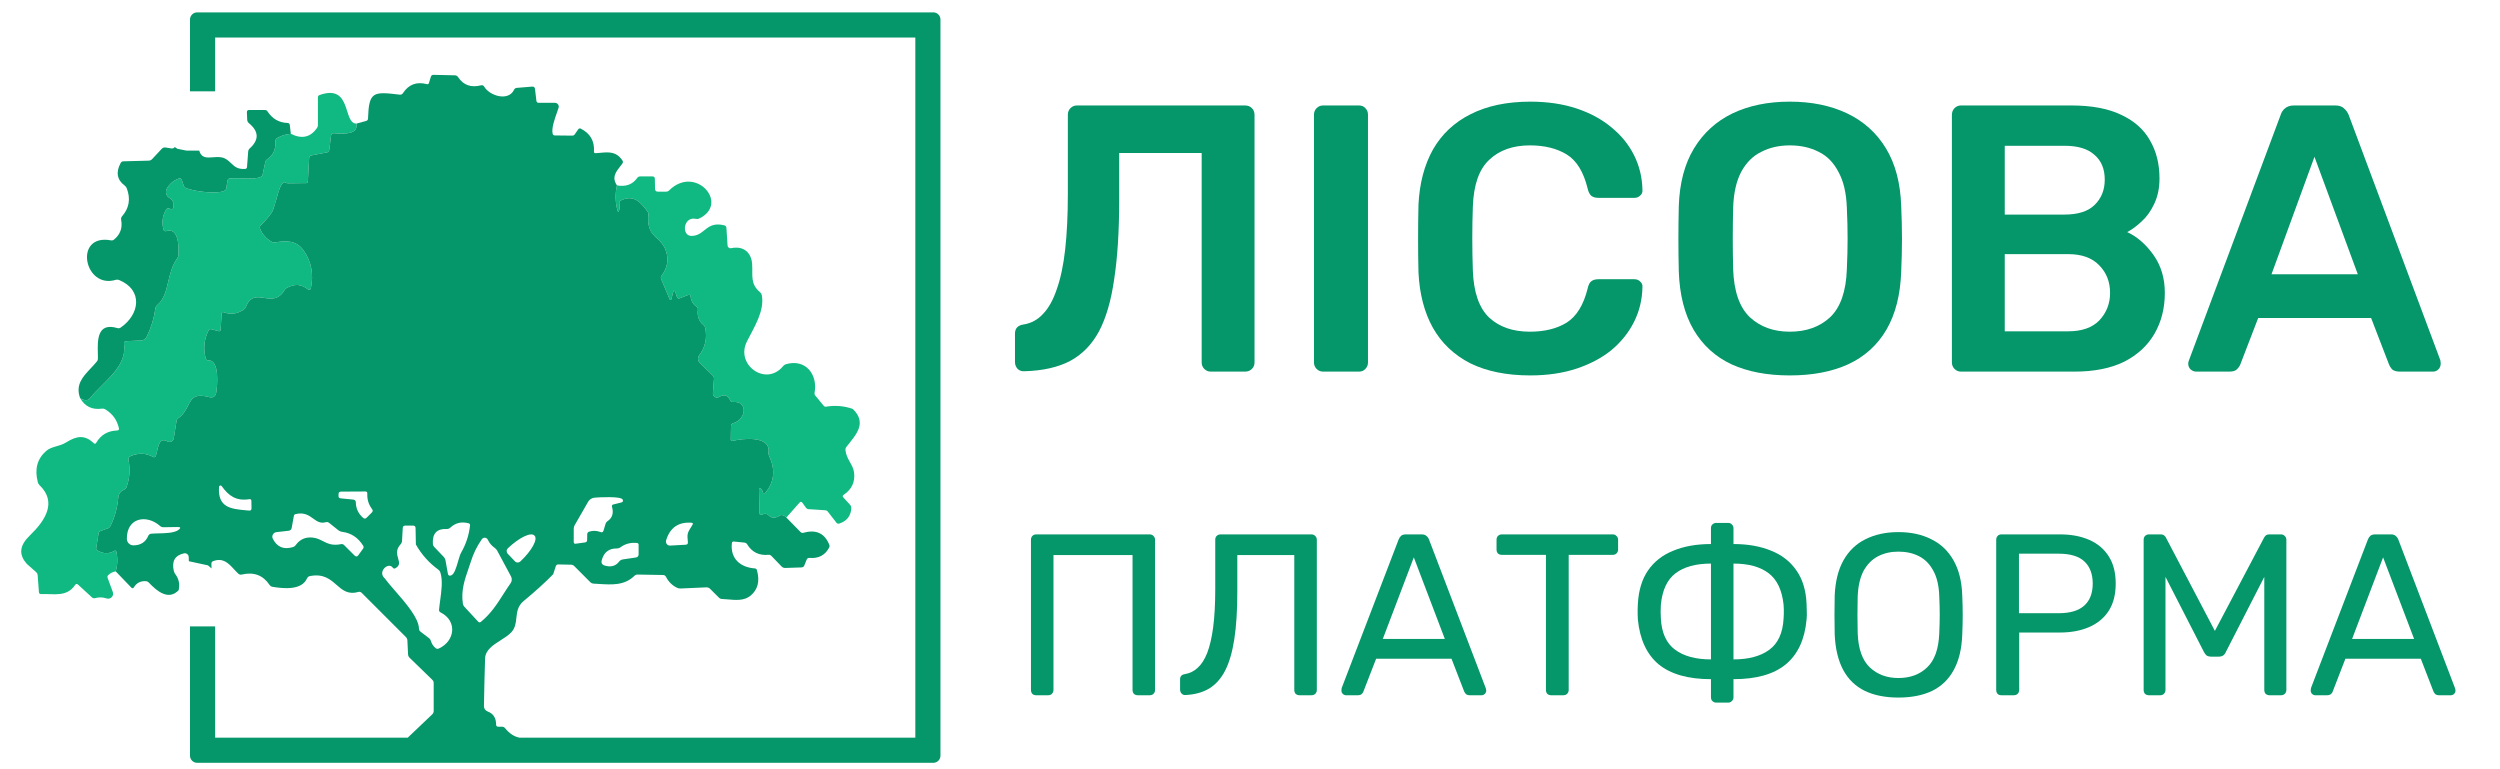 <svg width="130" height="40" viewBox="0 0 130 40" fill="none" xmlns="http://www.w3.org/2000/svg">
<path d="M15.123 6.957C14.867 6.979 14.632 7.051 14.417 7.174C14.348 7.214 14.317 7.274 14.322 7.353C14.348 7.763 14.205 8.073 13.894 8.285C13.842 8.32 13.809 8.368 13.795 8.429L13.659 9.066C13.646 9.125 13.613 9.169 13.558 9.196C13.201 9.372 12.49 9.232 11.958 9.277C11.884 9.283 11.841 9.323 11.829 9.396L11.769 9.775C11.757 9.85 11.716 9.902 11.646 9.932C11.228 10.104 10.089 9.952 9.678 9.783C9.614 9.755 9.572 9.709 9.549 9.644L9.456 9.366C9.427 9.283 9.371 9.257 9.288 9.288C9.024 9.386 8.82 9.559 8.677 9.805C8.654 9.845 8.639 9.889 8.632 9.935C8.626 9.981 8.629 10.028 8.641 10.073C8.653 10.118 8.674 10.16 8.702 10.197C8.73 10.234 8.766 10.265 8.806 10.289C8.994 10.398 9.062 10.567 9.011 10.795C8.994 10.869 8.949 10.895 8.875 10.871L8.802 10.845C8.729 10.82 8.673 10.841 8.634 10.909C8.441 11.236 8.4 11.584 8.509 11.954C8.513 11.967 8.519 11.979 8.528 11.989C8.536 11.999 8.547 12.007 8.558 12.013C8.57 12.019 8.583 12.023 8.597 12.024C8.61 12.025 8.623 12.024 8.636 12.02C9.308 11.793 9.301 12.878 9.278 13.261C9.276 13.323 9.256 13.38 9.219 13.431C8.638 14.223 8.83 15.326 8.18 15.86C8.126 15.905 8.093 15.964 8.082 16.036C8.009 16.551 7.86 17.04 7.633 17.503C7.571 17.632 7.468 17.699 7.325 17.705L6.577 17.741C6.476 17.744 6.433 17.796 6.448 17.895C6.62 19.089 5.365 19.851 4.678 20.707C4.568 20.845 4.398 20.843 4.168 20.704C4.413 21.134 4.786 21.317 5.286 21.251C5.356 21.241 5.421 21.254 5.481 21.29C5.854 21.517 6.088 21.841 6.183 22.263C6.2 22.343 6.168 22.384 6.087 22.386C5.603 22.402 5.243 22.614 5.006 23.021C4.969 23.086 4.923 23.093 4.87 23.041C4.409 22.601 3.987 22.661 3.445 23.002C3.089 23.226 2.683 23.202 2.398 23.452C1.932 23.862 1.789 24.404 1.968 25.079C1.983 25.137 2.013 25.188 2.056 25.23C2.971 26.108 2.368 27.056 1.558 27.838C1.059 28.32 0.919 28.798 1.406 29.332L1.873 29.745C1.925 29.791 1.954 29.849 1.959 29.918L2.024 30.788C2.029 30.86 2.067 30.894 2.138 30.891C2.803 30.869 3.471 31.063 3.903 30.421C3.949 30.352 4.002 30.346 4.061 30.402L4.778 31.061C4.828 31.107 4.886 31.121 4.95 31.102C5.143 31.047 5.342 31.053 5.546 31.119C5.591 31.134 5.64 31.136 5.687 31.125C5.734 31.113 5.776 31.089 5.81 31.054C5.843 31.02 5.867 30.976 5.877 30.929C5.887 30.881 5.883 30.832 5.867 30.787L5.596 30.049C5.576 29.997 5.586 29.951 5.626 29.911C5.738 29.799 5.87 29.733 6.02 29.713C6.116 29.376 6.127 29.038 6.054 28.701C6.039 28.63 6 28.613 5.938 28.649C5.657 28.814 5.362 28.804 5.053 28.617C5.012 28.591 4.995 28.554 5.003 28.507L5.126 27.738C5.136 27.673 5.171 27.63 5.232 27.609L5.609 27.474C5.668 27.452 5.711 27.413 5.74 27.357C5.962 26.92 6.099 26.425 6.151 25.874C6.171 25.677 6.273 25.538 6.457 25.456C6.518 25.43 6.56 25.386 6.582 25.323C6.746 24.869 6.78 24.402 6.683 23.923C6.664 23.826 6.7 23.757 6.789 23.717C7.193 23.541 7.583 23.554 7.96 23.759C8.021 23.792 8.066 23.778 8.095 23.716C8.223 23.437 8.203 22.67 8.701 22.952C8.733 22.97 8.769 22.98 8.805 22.981C8.841 22.982 8.878 22.975 8.91 22.959C8.943 22.943 8.972 22.92 8.994 22.89C9.015 22.861 9.03 22.827 9.036 22.791L9.181 21.888C9.19 21.828 9.219 21.78 9.269 21.746C10.012 21.227 9.659 20.328 10.862 20.646C11.083 20.706 11.212 20.622 11.248 20.394C11.297 20.091 11.439 18.719 10.832 18.739C10.762 18.742 10.718 18.71 10.699 18.642C10.562 18.14 10.61 17.654 10.843 17.186C10.873 17.125 10.921 17.103 10.987 17.119L11.362 17.218C11.432 17.236 11.469 17.21 11.474 17.137L11.525 16.316C11.531 16.236 11.571 16.211 11.646 16.239C11.991 16.37 12.332 16.324 12.669 16.101C12.723 16.066 12.761 16.019 12.785 15.959C13.239 14.813 14.163 16.144 14.798 15.08C14.824 15.035 14.859 15 14.904 14.975C15.309 14.744 15.68 14.769 16.017 15.05C16.029 15.06 16.043 15.067 16.058 15.07C16.073 15.073 16.089 15.072 16.104 15.067C16.118 15.062 16.131 15.053 16.142 15.042C16.152 15.03 16.159 15.016 16.163 15.001C16.32 14.266 16.196 13.61 15.793 13.033C15.421 12.501 14.897 12.499 14.312 12.606C14.25 12.617 14.191 12.607 14.135 12.576C13.85 12.421 13.646 12.194 13.524 11.894C13.496 11.823 13.509 11.762 13.564 11.71C13.769 11.51 13.953 11.3 14.114 11.078C14.35 10.759 14.516 9.293 14.859 9.497C14.899 9.522 14.943 9.534 14.99 9.532L15.931 9.521C15.979 9.52 16.004 9.495 16.008 9.446L16.077 8.21C16.081 8.139 16.117 8.097 16.185 8.083L17.009 7.923C17.038 7.917 17.064 7.903 17.085 7.881C17.105 7.86 17.117 7.832 17.121 7.803L17.216 7.042C17.226 6.963 17.27 6.925 17.348 6.928C17.817 6.946 18.627 7.043 18.538 6.427C17.813 6.435 18.319 4.342 16.62 4.941C16.561 4.962 16.531 5.004 16.531 5.066V6.506C16.531 6.56 16.515 6.611 16.484 6.657C16.144 7.144 15.69 7.244 15.123 6.957Z" fill="#10B981"/>
<path d="M32.082 9.641C31.979 10.078 31.99 10.515 32.114 10.953C32.139 11.044 32.165 11.044 32.191 10.953C32.224 10.838 32.229 10.717 32.206 10.591C32.19 10.511 32.218 10.454 32.291 10.419C32.96 10.1 33.309 10.518 33.668 10.994C33.706 11.047 33.722 11.104 33.716 11.168C33.6 12.367 34.334 12.232 34.62 13.024C34.787 13.485 34.713 13.923 34.4 14.34C34.361 14.391 34.354 14.447 34.379 14.507L34.824 15.565C34.827 15.575 34.834 15.583 34.842 15.588C34.851 15.594 34.861 15.596 34.871 15.595C34.881 15.595 34.891 15.591 34.898 15.584C34.906 15.577 34.911 15.568 34.913 15.558L34.984 15.259C35.029 15.073 35.081 15.071 35.139 15.252L35.197 15.429C35.224 15.512 35.278 15.538 35.359 15.505L35.776 15.341C35.858 15.309 35.904 15.337 35.914 15.425C35.94 15.65 36.043 15.825 36.222 15.948C36.276 15.985 36.298 16.036 36.289 16.099C36.244 16.434 36.338 16.698 36.569 16.891C36.627 16.938 36.662 16.999 36.676 17.072C36.775 17.597 36.669 18.066 36.356 18.478C36.314 18.534 36.293 18.604 36.298 18.675C36.303 18.746 36.334 18.813 36.384 18.863L37.066 19.531C37.111 19.576 37.131 19.63 37.126 19.692L37.072 20.448C37.069 20.486 37.077 20.524 37.094 20.559C37.112 20.593 37.139 20.622 37.171 20.642C37.204 20.662 37.241 20.673 37.28 20.673C37.318 20.674 37.356 20.663 37.389 20.644C37.657 20.485 37.85 20.543 37.97 20.818C37.996 20.879 38.042 20.907 38.11 20.902C38.916 20.844 38.806 21.811 38.121 22.009C38.05 22.029 38.014 22.076 38.013 22.149L38 22.847C37.998 22.917 38.032 22.943 38.1 22.926C38.584 22.802 40.072 22.627 39.964 23.521C39.955 23.59 39.966 23.655 39.996 23.717C40.337 24.433 40.263 25.079 39.775 25.654C39.725 25.712 39.694 25.703 39.68 25.628C39.67 25.567 39.646 25.511 39.609 25.461C39.51 25.328 39.462 25.344 39.467 25.51L39.495 26.673C39.498 26.769 39.542 26.797 39.628 26.757C39.775 26.689 39.895 26.708 39.99 26.815C40.034 26.866 40.089 26.897 40.156 26.907C40.288 26.927 40.408 26.899 40.515 26.824C40.568 26.786 40.628 26.774 40.694 26.789C40.775 26.808 40.84 26.849 40.89 26.912L41.575 26.137C41.627 26.078 41.677 26.08 41.725 26.145L41.908 26.397C41.944 26.447 41.992 26.473 42.051 26.477L42.908 26.533C42.968 26.537 43.016 26.562 43.052 26.61L43.491 27.177C43.531 27.23 43.583 27.245 43.646 27.224C44.029 27.098 44.237 26.839 44.268 26.445C44.274 26.368 44.251 26.301 44.199 26.244L43.851 25.865C43.805 25.815 43.811 25.771 43.868 25.732C44.296 25.447 44.477 25.055 44.41 24.556C44.355 24.151 44.021 23.898 43.965 23.417C43.956 23.351 43.973 23.291 44.014 23.238C44.494 22.623 45.115 22.009 44.344 21.264C43.902 21.107 43.44 21.068 42.957 21.146C42.906 21.155 42.864 21.139 42.832 21.098L42.395 20.569C42.36 20.526 42.348 20.477 42.358 20.424C42.533 19.485 41.9 18.639 40.869 18.939C40.811 18.957 40.762 18.989 40.724 19.036C39.843 20.123 38.227 18.982 38.838 17.761C39.198 17.04 39.768 16.176 39.615 15.352C39.603 15.291 39.574 15.24 39.527 15.199C38.997 14.755 39.152 14.331 39.111 13.726C39.068 13.108 38.638 12.772 38.02 12.906C37.998 12.911 37.976 12.911 37.954 12.907C37.933 12.902 37.912 12.893 37.894 12.88C37.877 12.866 37.862 12.849 37.851 12.83C37.841 12.81 37.835 12.789 37.833 12.766L37.774 11.853C37.769 11.781 37.731 11.736 37.662 11.717C36.711 11.48 36.651 12.275 35.951 12.268C35.415 12.26 35.535 11.228 36.196 11.383C36.249 11.395 36.302 11.39 36.353 11.366C37.966 10.595 36.166 8.537 34.794 9.902C34.749 9.946 34.695 9.967 34.633 9.967H34.213C34.113 9.967 34.063 9.918 34.062 9.82L34.052 9.297C34.051 9.215 34.009 9.174 33.927 9.174H33.289C33.225 9.174 33.175 9.2 33.137 9.252C32.895 9.593 32.543 9.723 32.082 9.641Z" fill="#10B981"/>
<path fill-rule="evenodd" clip-rule="evenodd" d="M11.187 1.95V4.75H9.88V1.016C9.88 0.81 10.047 0.643 10.254 0.643H48.531C48.737 0.643 48.904 0.81 48.904 1.016V39.294C48.904 39.5 48.737 39.667 48.531 39.667H10.254C10.047 39.667 9.88 39.5 9.88 39.294V32.572H11.187V38.36H21.2C21.206 38.355 21.212 38.35 21.217 38.345L22.474 37.148C22.526 37.098 22.552 37.037 22.552 36.965V35.52C22.552 35.453 22.528 35.395 22.479 35.348L21.305 34.209C21.251 34.159 21.223 34.098 21.219 34.024L21.184 33.302C21.18 33.232 21.153 33.172 21.103 33.123L18.81 30.83C18.759 30.777 18.699 30.761 18.629 30.781C18.094 30.934 17.807 30.683 17.499 30.413C17.171 30.126 16.818 29.818 16.116 29.956C16.045 29.97 15.995 30.01 15.965 30.077C15.688 30.695 14.779 30.615 14.178 30.516C14.108 30.505 14.053 30.47 14.014 30.411C13.674 29.907 13.192 29.729 12.568 29.877C12.502 29.893 12.444 29.878 12.393 29.831C12.314 29.758 12.239 29.677 12.166 29.598C11.877 29.286 11.6 28.987 11.084 29.179C11.022 29.201 10.991 29.246 10.992 29.313L11 29.557L10.814 29.398L9.82 29.184L9.812 28.962C9.812 28.933 9.804 28.904 9.791 28.878C9.777 28.851 9.758 28.828 9.734 28.81C9.711 28.792 9.683 28.78 9.654 28.773C9.625 28.767 9.595 28.767 9.566 28.774C9.095 28.88 8.92 29.186 9.039 29.692C9.052 29.75 9.076 29.802 9.112 29.849C9.301 30.096 9.36 30.377 9.288 30.693C8.763 31.238 8.167 30.749 7.738 30.294C7.696 30.249 7.643 30.225 7.581 30.221C7.31 30.205 7.104 30.31 6.965 30.537C6.925 30.601 6.878 30.606 6.825 30.551L6.02 29.713C6.116 29.376 6.127 29.038 6.054 28.701C6.039 28.63 6 28.613 5.938 28.649C5.657 28.814 5.362 28.804 5.053 28.617C5.012 28.591 4.995 28.554 5.002 28.507L5.126 27.738C5.136 27.673 5.171 27.63 5.232 27.609L5.609 27.474C5.668 27.452 5.711 27.413 5.74 27.357C5.962 26.92 6.099 26.425 6.151 25.874C6.171 25.677 6.273 25.538 6.457 25.456C6.518 25.43 6.56 25.386 6.582 25.323C6.746 24.869 6.78 24.402 6.683 23.923C6.664 23.826 6.7 23.757 6.789 23.718C7.193 23.541 7.583 23.554 7.96 23.759C8.021 23.792 8.066 23.778 8.095 23.716C8.127 23.645 8.151 23.541 8.175 23.432C8.247 23.114 8.33 22.742 8.701 22.952C8.733 22.97 8.769 22.98 8.805 22.981C8.841 22.982 8.878 22.975 8.91 22.959C8.943 22.943 8.972 22.92 8.994 22.89C9.015 22.861 9.03 22.827 9.036 22.791L9.181 21.888C9.19 21.828 9.219 21.781 9.269 21.746C9.546 21.552 9.67 21.307 9.78 21.091C9.965 20.726 10.107 20.447 10.862 20.646C11.083 20.706 11.212 20.622 11.248 20.394C11.297 20.091 11.439 18.719 10.832 18.739C10.762 18.742 10.718 18.71 10.699 18.642C10.562 18.14 10.61 17.654 10.843 17.186C10.873 17.125 10.921 17.103 10.987 17.119L11.362 17.218C11.432 17.236 11.469 17.21 11.474 17.137L11.525 16.316C11.531 16.236 11.571 16.211 11.646 16.239C11.991 16.37 12.332 16.324 12.669 16.101C12.723 16.066 12.761 16.019 12.785 15.959C13.014 15.38 13.364 15.433 13.736 15.491C14.1 15.547 14.484 15.606 14.798 15.08C14.824 15.035 14.859 15 14.904 14.975C15.309 14.744 15.68 14.769 16.017 15.05C16.029 15.06 16.043 15.067 16.058 15.07C16.073 15.073 16.089 15.072 16.104 15.067C16.118 15.062 16.131 15.053 16.142 15.042C16.152 15.03 16.159 15.017 16.163 15.001C16.32 14.266 16.196 13.61 15.793 13.033C15.421 12.501 14.897 12.499 14.312 12.606C14.25 12.617 14.191 12.607 14.135 12.576C13.85 12.421 13.646 12.194 13.524 11.894C13.496 11.823 13.509 11.762 13.564 11.71C13.769 11.51 13.953 11.3 14.114 11.078C14.203 10.958 14.282 10.675 14.364 10.38C14.5 9.891 14.645 9.37 14.859 9.497C14.899 9.522 14.943 9.534 14.99 9.532L15.931 9.521C15.979 9.52 16.004 9.495 16.008 9.446L16.077 8.21C16.081 8.139 16.117 8.097 16.185 8.083L17.009 7.923C17.038 7.917 17.064 7.903 17.085 7.881C17.105 7.86 17.117 7.832 17.121 7.803L17.216 7.042C17.226 6.963 17.27 6.925 17.348 6.928C17.388 6.929 17.429 6.931 17.473 6.934C17.947 6.958 18.62 6.992 18.538 6.427L19.036 6.289C19.101 6.272 19.135 6.23 19.137 6.164C19.184 4.762 19.397 4.754 20.784 4.922C20.856 4.931 20.913 4.905 20.954 4.844C21.249 4.391 21.663 4.235 22.196 4.375C22.252 4.39 22.288 4.37 22.306 4.314L22.403 3.996C22.424 3.924 22.472 3.889 22.547 3.892L23.652 3.916C23.724 3.918 23.78 3.949 23.82 4.009C24.094 4.427 24.492 4.57 25.013 4.437C25.085 4.418 25.141 4.441 25.179 4.506C25.448 4.973 26.428 5.296 26.731 4.668C26.76 4.607 26.808 4.574 26.875 4.569L27.67 4.504C27.759 4.497 27.808 4.537 27.82 4.625L27.892 5.24C27.901 5.311 27.942 5.346 28.014 5.346H28.858C28.889 5.346 28.919 5.353 28.947 5.368C28.975 5.382 28.999 5.402 29.017 5.427C29.036 5.452 29.048 5.481 29.053 5.512C29.058 5.543 29.056 5.574 29.046 5.604C29.023 5.676 28.994 5.759 28.963 5.847L28.963 5.847L28.963 5.847L28.963 5.848C28.836 6.206 28.675 6.662 28.736 6.948C28.75 7.012 28.789 7.043 28.852 7.043L29.76 7.053C29.813 7.053 29.855 7.03 29.887 6.986L30.064 6.73C30.103 6.675 30.151 6.663 30.21 6.694C30.695 6.944 30.92 7.338 30.886 7.874C30.882 7.94 30.913 7.971 30.979 7.966C31.053 7.961 31.125 7.954 31.196 7.948C31.654 7.905 32.044 7.869 32.364 8.341C32.402 8.397 32.401 8.452 32.362 8.505C32.328 8.553 32.291 8.599 32.255 8.645C32.02 8.945 31.801 9.225 32.082 9.641C31.979 10.078 31.99 10.515 32.114 10.953C32.139 11.044 32.165 11.044 32.191 10.953C32.224 10.838 32.229 10.717 32.206 10.591C32.19 10.511 32.218 10.454 32.291 10.419C32.96 10.1 33.309 10.518 33.668 10.994C33.706 11.047 33.722 11.105 33.716 11.168C33.645 11.903 33.893 12.137 34.162 12.39C34.331 12.55 34.509 12.717 34.62 13.024C34.787 13.485 34.713 13.923 34.4 14.34C34.361 14.391 34.354 14.447 34.379 14.507L34.824 15.565C34.827 15.575 34.834 15.583 34.842 15.588C34.851 15.594 34.861 15.596 34.871 15.596C34.881 15.595 34.891 15.591 34.898 15.584C34.906 15.577 34.911 15.568 34.913 15.558L34.984 15.259C35.029 15.074 35.081 15.071 35.139 15.252L35.197 15.429C35.224 15.512 35.278 15.538 35.359 15.505L35.776 15.341C35.858 15.309 35.904 15.337 35.914 15.425C35.94 15.651 36.043 15.825 36.222 15.948C36.276 15.985 36.298 16.036 36.289 16.099C36.244 16.434 36.338 16.698 36.569 16.891C36.627 16.938 36.662 16.999 36.676 17.072C36.775 17.597 36.669 18.066 36.356 18.478C36.314 18.534 36.293 18.605 36.298 18.675C36.303 18.746 36.334 18.813 36.384 18.863L37.066 19.531C37.111 19.576 37.131 19.63 37.126 19.692L37.072 20.448C37.069 20.486 37.077 20.525 37.094 20.559C37.112 20.593 37.139 20.622 37.171 20.642C37.204 20.662 37.241 20.673 37.28 20.673C37.318 20.674 37.356 20.663 37.389 20.644C37.657 20.485 37.85 20.543 37.97 20.818C37.996 20.879 38.042 20.907 38.11 20.902C38.916 20.844 38.806 21.811 38.121 22.009C38.05 22.029 38.014 22.076 38.013 22.149L38 22.847C37.998 22.917 38.032 22.943 38.1 22.926C38.584 22.802 40.072 22.627 39.964 23.521C39.955 23.59 39.966 23.655 39.996 23.718C40.337 24.433 40.263 25.079 39.775 25.654C39.725 25.712 39.694 25.703 39.68 25.628C39.67 25.567 39.646 25.511 39.609 25.461C39.51 25.328 39.462 25.344 39.467 25.51L39.495 26.673C39.498 26.769 39.542 26.797 39.628 26.757C39.775 26.689 39.895 26.708 39.99 26.815C40.034 26.866 40.089 26.897 40.156 26.907C40.288 26.927 40.408 26.899 40.515 26.825C40.568 26.786 40.628 26.774 40.694 26.789C40.775 26.808 40.84 26.849 40.89 26.912L41.626 27.663C41.67 27.708 41.724 27.721 41.786 27.704C42.436 27.522 42.881 27.728 43.121 28.322C43.144 28.377 43.141 28.43 43.112 28.483C42.899 28.875 42.56 29.051 42.094 29.011C42.022 29.005 41.972 29.036 41.945 29.104L41.825 29.401C41.798 29.468 41.748 29.503 41.676 29.506L40.828 29.534C40.756 29.535 40.695 29.51 40.645 29.459L40.109 28.903C40.068 28.862 40.019 28.843 39.962 28.849C39.473 28.896 39.103 28.715 38.853 28.305C38.821 28.252 38.773 28.222 38.711 28.215L38.166 28.16C38.101 28.153 38.065 28.182 38.057 28.245C37.968 29.048 38.496 29.504 39.252 29.558C39.307 29.563 39.343 29.592 39.359 29.646C39.521 30.218 39.409 30.663 39.023 30.979C38.699 31.245 38.265 31.206 37.846 31.169C37.744 31.16 37.643 31.151 37.544 31.147C37.482 31.145 37.428 31.121 37.383 31.076L36.928 30.622C36.872 30.566 36.805 30.54 36.726 30.542L35.386 30.602C35.322 30.604 35.262 30.592 35.206 30.564C34.956 30.444 34.766 30.256 34.635 30.001C34.601 29.935 34.548 29.901 34.474 29.9L33.162 29.877C33.093 29.876 33.034 29.9 32.984 29.948C32.471 30.448 31.823 30.408 31.16 30.366C31.066 30.36 30.971 30.354 30.876 30.35C30.804 30.346 30.742 30.319 30.691 30.268L29.864 29.439C29.816 29.39 29.757 29.365 29.689 29.364L29.033 29.351C28.966 29.349 28.922 29.381 28.901 29.444L28.766 29.86C28.348 30.288 27.834 30.753 27.226 31.257C26.919 31.512 26.885 31.821 26.852 32.127C26.823 32.398 26.794 32.668 26.572 32.895C26.43 33.04 26.235 33.165 26.037 33.291C25.642 33.542 25.238 33.799 25.224 34.243C25.199 35.051 25.179 35.875 25.165 36.715C25.163 36.777 25.182 36.837 25.216 36.887C25.251 36.938 25.301 36.976 25.359 36.997C25.65 37.105 25.796 37.33 25.796 37.671C25.796 37.749 25.835 37.789 25.913 37.789H26.104C26.17 37.789 26.223 37.814 26.264 37.865C26.491 38.145 26.743 38.31 27.02 38.36H27.394C27.406 38.358 27.419 38.356 27.432 38.353V38.36H47.597V1.95H11.187ZM11.528 25.277C11.881 25.771 12.27 26.068 12.962 25.958C13.034 25.947 13.071 25.978 13.072 26.052L13.078 26.43C13.079 26.519 13.036 26.559 12.947 26.55C12.899 26.545 12.852 26.541 12.805 26.537C12.011 26.464 11.311 26.399 11.39 25.316C11.391 25.3 11.397 25.285 11.407 25.273C11.417 25.261 11.431 25.252 11.446 25.248C11.461 25.244 11.477 25.244 11.491 25.249C11.506 25.254 11.519 25.264 11.528 25.277ZM18.368 25.979L17.707 25.913C17.638 25.907 17.604 25.869 17.604 25.799V25.695C17.604 25.608 17.648 25.564 17.735 25.564L18.993 25.557C19.068 25.555 19.104 25.593 19.1 25.669C19.086 25.971 19.168 26.238 19.346 26.47C19.396 26.533 19.392 26.594 19.335 26.651L19.064 26.922C19.007 26.98 18.947 26.983 18.883 26.929C18.637 26.716 18.51 26.447 18.502 26.122C18.5 26.035 18.455 25.987 18.368 25.979ZM30.536 27.784L30.531 28.085C30.529 28.156 30.493 28.196 30.422 28.206L29.939 28.273C29.869 28.283 29.834 28.253 29.834 28.182V27.491C29.834 27.428 29.85 27.369 29.881 27.314L30.581 26.094C30.616 26.033 30.666 25.982 30.724 25.944C30.783 25.906 30.85 25.884 30.919 25.878C31.132 25.859 32.295 25.794 32.379 25.977C32.417 26.058 32.392 26.109 32.305 26.13L31.896 26.231C31.83 26.247 31.806 26.288 31.825 26.354C31.917 26.683 31.841 26.93 31.597 27.097C31.541 27.136 31.504 27.187 31.485 27.252L31.384 27.59C31.359 27.673 31.306 27.699 31.225 27.667C31.032 27.591 30.838 27.583 30.643 27.644C30.573 27.665 30.538 27.712 30.536 27.784ZM15.168 27.45L15.281 26.828C15.29 26.777 15.319 26.745 15.369 26.733C15.814 26.625 16.061 26.803 16.286 26.965C16.481 27.106 16.66 27.235 16.938 27.155C17.002 27.136 17.061 27.148 17.115 27.19L17.589 27.568C17.651 27.617 17.722 27.647 17.802 27.657C18.26 27.717 18.621 27.956 18.883 28.374C18.917 28.428 18.915 28.481 18.878 28.533L18.633 28.871C18.573 28.954 18.507 28.959 18.435 28.886L17.892 28.344C17.847 28.298 17.793 28.282 17.731 28.296C17.28 28.387 17.037 28.263 16.793 28.139C16.634 28.058 16.475 27.976 16.258 27.954C15.884 27.916 15.591 28.046 15.377 28.346C15.342 28.396 15.295 28.43 15.237 28.447C14.759 28.594 14.409 28.451 14.187 28.018C14.169 27.983 14.16 27.946 14.16 27.907C14.16 27.869 14.17 27.831 14.188 27.797C14.206 27.763 14.232 27.734 14.264 27.712C14.295 27.69 14.332 27.677 14.37 27.672L15.007 27.599C15.098 27.589 15.151 27.54 15.168 27.45ZM7.71 27.864C7.57 28.191 7.314 28.356 6.941 28.359C6.896 28.36 6.852 28.352 6.81 28.335C6.769 28.318 6.731 28.294 6.699 28.262C6.667 28.231 6.642 28.194 6.624 28.153C6.607 28.112 6.598 28.068 6.597 28.023C6.584 26.909 7.626 26.733 8.326 27.353C8.376 27.396 8.434 27.418 8.5 27.416L9.235 27.405C9.397 27.403 9.414 27.451 9.286 27.551C9.073 27.717 8.611 27.728 8.23 27.736C8.093 27.74 7.966 27.743 7.865 27.753C7.79 27.759 7.739 27.796 7.71 27.864ZM35.956 27.378L35.954 27.38C35.751 27.704 35.72 27.754 35.77 28.188C35.78 28.275 35.742 28.321 35.654 28.326L34.85 28.37C34.816 28.373 34.782 28.366 34.752 28.353C34.721 28.339 34.694 28.318 34.673 28.291C34.652 28.265 34.638 28.233 34.632 28.2C34.625 28.167 34.627 28.132 34.637 28.1C34.836 27.441 35.273 27.135 35.949 27.181C36.032 27.187 36.051 27.225 36.007 27.295C35.989 27.325 35.972 27.352 35.956 27.378ZM23.417 27.437C23.679 27.19 23.994 27.114 24.362 27.209C24.421 27.225 24.448 27.264 24.442 27.325C24.386 27.826 24.234 28.293 23.986 28.723C23.922 28.835 23.87 29.016 23.816 29.204C23.72 29.535 23.617 29.889 23.435 29.93C23.353 29.948 23.305 29.916 23.29 29.832L23.167 29.147C23.154 29.073 23.122 29.009 23.07 28.955L22.571 28.432C22.534 28.392 22.513 28.345 22.509 28.29C22.474 27.746 22.712 27.485 23.221 27.508C23.297 27.512 23.362 27.488 23.417 27.437ZM21.626 28.313C21.919 28.833 22.308 29.269 22.793 29.622C22.844 29.659 22.88 29.708 22.899 29.769C23.032 30.179 22.956 30.736 22.887 31.234C22.865 31.399 22.843 31.557 22.831 31.702C22.824 31.769 22.852 31.817 22.913 31.847C23.79 32.286 23.665 33.334 22.825 33.72C22.758 33.751 22.697 33.743 22.642 33.696C22.525 33.595 22.445 33.468 22.401 33.315C22.386 33.263 22.357 33.22 22.313 33.188L21.869 32.848C21.814 32.806 21.786 32.75 21.785 32.682C21.774 32.136 21.096 31.357 20.541 30.719C20.328 30.475 20.134 30.252 20.002 30.07C19.617 29.732 20.198 29.2 20.425 29.519C20.46 29.567 20.505 29.577 20.558 29.549C20.811 29.413 20.762 29.243 20.704 29.042C20.643 28.831 20.572 28.584 20.829 28.305C20.876 28.254 20.902 28.194 20.905 28.124L20.943 27.456C20.948 27.373 20.991 27.332 21.073 27.332H21.48C21.565 27.332 21.608 27.375 21.609 27.459L21.626 28.313ZM26.776 29.188L26.401 28.793C26.364 28.754 26.345 28.703 26.346 28.65C26.347 28.597 26.37 28.547 26.408 28.511L26.427 28.494C26.703 28.233 27.001 28.018 27.255 27.896C27.51 27.774 27.7 27.756 27.784 27.844L27.801 27.859C27.884 27.948 27.855 28.137 27.718 28.385C27.582 28.633 27.351 28.918 27.075 29.179L27.058 29.196C27.019 29.232 26.968 29.252 26.915 29.25C26.862 29.249 26.812 29.227 26.776 29.188ZM24.488 29.192C24.614 28.786 24.803 28.402 25.056 28.038C25.074 28.012 25.099 27.991 25.127 27.978C25.156 27.965 25.187 27.959 25.219 27.961C25.25 27.964 25.28 27.975 25.306 27.993C25.332 28.011 25.353 28.036 25.366 28.064C25.448 28.239 25.568 28.381 25.725 28.49C25.781 28.529 25.825 28.578 25.857 28.639L26.572 29.973C26.602 30.029 26.616 30.092 26.612 30.155C26.608 30.218 26.586 30.278 26.55 30.329C26.415 30.52 26.292 30.713 26.17 30.904C25.846 31.412 25.529 31.908 25.009 32.335C24.958 32.377 24.91 32.374 24.864 32.325L24.145 31.549C24.104 31.504 24.079 31.451 24.07 31.39C23.962 30.713 24.172 30.114 24.359 29.578C24.405 29.446 24.45 29.317 24.488 29.192ZM32.194 29.203C32.009 29.444 31.748 29.509 31.412 29.399C31.365 29.385 31.326 29.353 31.302 29.31C31.277 29.268 31.27 29.217 31.281 29.17C31.385 28.729 31.651 28.512 32.081 28.52C32.147 28.52 32.206 28.501 32.26 28.462C32.504 28.279 32.789 28.203 33.117 28.234C33.178 28.24 33.208 28.274 33.208 28.335V28.822C33.208 28.919 33.16 28.976 33.063 28.99L32.389 29.089C32.309 29.102 32.244 29.14 32.194 29.203Z" fill="#059669"/>
<path d="M9.227 7.738L9.087 7.645C9.079 7.658 9.068 7.669 9.057 7.68C9.038 7.696 9.015 7.708 8.991 7.715C8.967 7.722 8.941 7.723 8.916 7.719L8.616 7.671C8.532 7.657 8.462 7.681 8.405 7.744L7.912 8.272C7.863 8.324 7.803 8.352 7.73 8.354L6.42 8.388C6.354 8.389 6.305 8.419 6.274 8.477C6.013 8.96 6.084 9.352 6.489 9.654C6.537 9.69 6.572 9.737 6.593 9.794C6.799 10.339 6.718 10.821 6.352 11.241C6.304 11.296 6.286 11.36 6.3 11.433C6.379 11.851 6.254 12.194 5.927 12.46C5.882 12.496 5.831 12.509 5.774 12.499C3.806 12.13 4.369 15.056 6.02 14.551C6.08 14.534 6.138 14.537 6.196 14.561C7.456 15.089 7.262 16.353 6.276 17.033C6.222 17.07 6.165 17.08 6.104 17.061C5.045 16.744 5.07 17.702 5.088 18.378C5.09 18.471 5.093 18.558 5.092 18.637C5.092 18.699 5.072 18.755 5.032 18.803C4.934 18.924 4.825 19.039 4.719 19.152C4.304 19.592 3.911 20.009 4.168 20.704C4.398 20.843 4.568 20.845 4.678 20.707C4.858 20.482 5.078 20.264 5.301 20.042C5.926 19.42 6.574 18.775 6.448 17.895C6.433 17.796 6.476 17.744 6.577 17.741L7.325 17.705C7.468 17.699 7.571 17.632 7.633 17.503C7.86 17.04 8.009 16.551 8.081 16.036C8.093 15.964 8.126 15.905 8.18 15.86C8.529 15.574 8.635 15.125 8.748 14.647C8.846 14.233 8.949 13.799 9.219 13.431C9.256 13.38 9.276 13.323 9.278 13.261C9.301 12.878 9.308 11.793 8.636 12.02C8.623 12.024 8.61 12.025 8.596 12.024C8.583 12.023 8.57 12.019 8.558 12.013C8.546 12.007 8.536 11.999 8.528 11.989C8.519 11.979 8.513 11.967 8.509 11.954C8.4 11.584 8.441 11.236 8.634 10.909C8.673 10.841 8.729 10.82 8.802 10.845L8.875 10.871C8.948 10.895 8.994 10.869 9.011 10.795C9.062 10.567 8.994 10.398 8.806 10.289C8.766 10.265 8.73 10.234 8.702 10.197C8.674 10.16 8.653 10.118 8.641 10.073C8.629 10.028 8.626 9.981 8.632 9.935C8.639 9.889 8.654 9.845 8.677 9.805C8.82 9.559 9.024 9.386 9.288 9.288C9.371 9.257 9.427 9.283 9.456 9.366L9.549 9.644C9.572 9.709 9.614 9.755 9.678 9.783C10.089 9.952 11.228 10.104 11.646 9.932C11.716 9.902 11.757 9.85 11.769 9.775L11.829 9.396C11.841 9.323 11.884 9.283 11.958 9.277C12.155 9.26 12.377 9.269 12.597 9.277C12.969 9.292 13.334 9.307 13.558 9.196C13.613 9.169 13.646 9.125 13.659 9.066L13.795 8.429C13.809 8.368 13.842 8.32 13.894 8.285C14.205 8.073 14.348 7.763 14.322 7.353C14.317 7.274 14.348 7.214 14.417 7.174C14.632 7.051 14.867 6.979 15.123 6.958L15.07 6.504C15.062 6.433 15.023 6.396 14.953 6.394C14.507 6.379 14.159 6.178 13.909 5.792C13.878 5.744 13.832 5.72 13.773 5.72H12.955C12.874 5.72 12.835 5.76 12.839 5.841L12.854 6.226C12.858 6.299 12.888 6.359 12.945 6.407C13.466 6.836 13.479 7.274 12.985 7.719C12.937 7.762 12.911 7.815 12.906 7.88L12.845 8.681C12.84 8.747 12.804 8.782 12.738 8.785C12.354 8.808 12.199 8.66 12.028 8.497C11.935 8.408 11.838 8.315 11.696 8.242C11.508 8.146 11.289 8.163 11.081 8.179C10.76 8.204 10.467 8.227 10.359 7.831H9.693L9.227 7.738Z" fill="#059669"/>
<path d="M62.962 19.324C62.83 19.324 62.718 19.278 62.626 19.186C62.533 19.093 62.487 18.981 62.487 18.849V7.955H58.197V10.447C58.197 12.028 58.111 13.379 57.94 14.5C57.782 15.62 57.518 16.53 57.149 17.228C56.78 17.914 56.279 18.428 55.646 18.77C55.014 19.1 54.223 19.278 53.274 19.304C53.142 19.317 53.023 19.278 52.918 19.186C52.826 19.08 52.779 18.962 52.779 18.83V17.347C52.779 17.07 52.931 16.912 53.234 16.872C53.63 16.806 53.966 16.622 54.242 16.319C54.532 16.016 54.77 15.587 54.954 15.034C55.152 14.48 55.297 13.794 55.389 12.977C55.481 12.147 55.528 11.185 55.528 10.091V5.958C55.528 5.827 55.574 5.715 55.666 5.622C55.758 5.53 55.87 5.484 56.002 5.484H64.741C64.886 5.484 65.005 5.53 65.097 5.622C65.189 5.715 65.236 5.833 65.236 5.978V18.849C65.236 18.981 65.189 19.093 65.097 19.186C65.005 19.278 64.886 19.324 64.741 19.324H62.962Z" fill="#059669"/>
<path d="M68.802 19.324C68.67 19.324 68.558 19.278 68.466 19.186C68.374 19.093 68.327 18.981 68.327 18.849V5.958C68.327 5.827 68.374 5.715 68.466 5.622C68.558 5.53 68.67 5.484 68.802 5.484H70.66C70.805 5.484 70.918 5.53 70.996 5.622C71.089 5.715 71.135 5.827 71.135 5.958V18.849C71.135 18.981 71.089 19.093 70.996 19.186C70.918 19.278 70.805 19.324 70.66 19.324H68.802Z" fill="#059669"/>
<path d="M79.574 19.522C78.348 19.522 77.307 19.311 76.45 18.889C75.606 18.454 74.961 17.841 74.513 17.05C74.064 16.246 73.814 15.284 73.761 14.164C73.748 13.623 73.741 13.043 73.741 12.424C73.741 11.804 73.748 11.211 73.761 10.644C73.814 9.537 74.064 8.581 74.513 7.777C74.974 6.973 75.626 6.36 76.47 5.939C77.327 5.504 78.361 5.286 79.574 5.286C80.47 5.286 81.274 5.405 81.986 5.642C82.698 5.879 83.304 6.209 83.805 6.631C84.306 7.039 84.695 7.52 84.972 8.074C85.249 8.628 85.394 9.227 85.407 9.873C85.42 9.992 85.38 10.091 85.288 10.17C85.209 10.249 85.11 10.288 84.992 10.288H83.113C82.968 10.288 82.85 10.255 82.757 10.19C82.665 10.11 82.599 9.985 82.56 9.814C82.349 8.944 81.986 8.351 81.472 8.034C80.958 7.718 80.319 7.56 79.554 7.56C78.671 7.56 77.966 7.81 77.439 8.311C76.912 8.799 76.628 9.61 76.588 10.743C76.549 11.824 76.549 12.931 76.588 14.065C76.628 15.198 76.912 16.016 77.439 16.516C77.966 17.004 78.671 17.248 79.554 17.248C80.319 17.248 80.958 17.09 81.472 16.773C81.986 16.444 82.349 15.851 82.56 14.994C82.599 14.809 82.665 14.684 82.757 14.618C82.85 14.553 82.968 14.52 83.113 14.52H84.992C85.11 14.52 85.209 14.559 85.288 14.638C85.38 14.717 85.42 14.816 85.407 14.935C85.394 15.581 85.249 16.18 84.972 16.734C84.695 17.288 84.306 17.775 83.805 18.197C83.304 18.606 82.698 18.929 81.986 19.166C81.274 19.403 80.47 19.522 79.574 19.522Z" fill="#059669"/>
<path d="M93.07 19.522C91.897 19.522 90.889 19.331 90.045 18.948C89.201 18.553 88.542 17.953 88.068 17.149C87.593 16.332 87.336 15.317 87.297 14.104C87.284 13.537 87.277 12.977 87.277 12.424C87.277 11.87 87.284 11.303 87.297 10.723C87.336 9.524 87.6 8.522 88.088 7.718C88.575 6.914 89.241 6.308 90.085 5.899C90.941 5.49 91.936 5.286 93.07 5.286C94.204 5.286 95.199 5.49 96.056 5.899C96.912 6.308 97.585 6.914 98.072 7.718C98.56 8.522 98.824 9.524 98.863 10.723C98.889 11.303 98.903 11.87 98.903 12.424C98.903 12.977 98.889 13.537 98.863 14.104C98.824 15.317 98.567 16.332 98.092 17.149C97.618 17.953 96.952 18.553 96.095 18.948C95.251 19.331 94.243 19.522 93.07 19.522ZM93.07 17.248C93.927 17.248 94.625 16.998 95.166 16.497C95.706 15.983 95.996 15.152 96.036 14.005C96.062 13.425 96.075 12.892 96.075 12.404C96.075 11.903 96.062 11.369 96.036 10.802C96.009 10.038 95.865 9.418 95.601 8.944C95.35 8.456 95.008 8.107 94.573 7.896C94.138 7.672 93.637 7.56 93.07 7.56C92.516 7.56 92.022 7.672 91.587 7.896C91.152 8.107 90.803 8.456 90.539 8.944C90.289 9.418 90.15 10.038 90.124 10.802C90.111 11.369 90.104 11.903 90.104 12.404C90.104 12.892 90.111 13.425 90.124 14.005C90.164 15.152 90.454 15.983 90.994 16.497C91.534 16.998 92.227 17.248 93.07 17.248Z" fill="#059669"/>
<path d="M101.973 19.324C101.842 19.324 101.73 19.278 101.637 19.186C101.545 19.093 101.499 18.981 101.499 18.849V5.978C101.499 5.833 101.545 5.715 101.637 5.622C101.73 5.53 101.842 5.484 101.973 5.484H107.707C108.775 5.484 109.645 5.649 110.317 5.978C110.989 6.294 111.484 6.736 111.8 7.303C112.13 7.87 112.294 8.529 112.294 9.28C112.294 9.781 112.202 10.223 112.017 10.605C111.846 10.974 111.629 11.277 111.365 11.514C111.115 11.752 110.864 11.936 110.614 12.068C111.128 12.305 111.583 12.7 111.978 13.254C112.373 13.808 112.571 14.467 112.571 15.231C112.571 16.022 112.393 16.727 112.037 17.347C111.681 17.966 111.154 18.454 110.456 18.81C109.757 19.153 108.894 19.324 107.865 19.324H101.973ZM104.247 17.228H107.549C108.261 17.228 108.801 17.037 109.17 16.655C109.539 16.259 109.724 15.785 109.724 15.231C109.724 14.651 109.533 14.17 109.151 13.788C108.782 13.406 108.248 13.215 107.549 13.215H104.247V17.228ZM104.247 11.158H107.351C108.05 11.158 108.571 10.994 108.913 10.664C109.269 10.321 109.447 9.88 109.447 9.339C109.447 8.786 109.269 8.357 108.913 8.054C108.571 7.738 108.05 7.58 107.351 7.58H104.247V11.158Z" fill="#059669"/>
<path d="M114.203 19.324C114.098 19.324 113.999 19.285 113.907 19.205C113.828 19.126 113.788 19.027 113.788 18.909C113.788 18.856 113.801 18.797 113.828 18.731L118.593 5.978C118.632 5.846 118.705 5.734 118.81 5.642C118.929 5.537 119.087 5.484 119.285 5.484H121.44C121.637 5.484 121.789 5.537 121.894 5.642C122 5.734 122.079 5.846 122.132 5.978L126.897 18.731C126.91 18.797 126.916 18.856 126.916 18.909C126.916 19.027 126.877 19.126 126.798 19.205C126.719 19.285 126.626 19.324 126.521 19.324H124.801C124.616 19.324 124.478 19.285 124.386 19.205C124.307 19.113 124.254 19.027 124.227 18.948L123.298 16.536H117.426L116.497 18.948C116.47 19.027 116.411 19.113 116.319 19.205C116.24 19.285 116.108 19.324 115.923 19.324H114.203ZM118.118 14.262H122.606L120.352 8.153L118.118 14.262Z" fill="#059669"/>
<path d="M53.885 36.153C53.797 36.153 53.73 36.129 53.682 36.082C53.634 36.026 53.61 35.958 53.61 35.879V28.075C53.61 27.988 53.634 27.92 53.682 27.872C53.73 27.816 53.797 27.788 53.885 27.788H59.776C59.864 27.788 59.932 27.816 59.979 27.872C60.035 27.92 60.063 27.988 60.063 28.075V35.879C60.063 35.958 60.035 36.026 59.979 36.082C59.932 36.129 59.864 36.153 59.776 36.153H59.167C59.087 36.153 59.019 36.129 58.964 36.082C58.916 36.026 58.892 35.958 58.892 35.879V28.864H54.781V35.879C54.781 35.958 54.753 36.026 54.697 36.082C54.65 36.129 54.582 36.153 54.494 36.153H53.885Z" fill="#059669"/>
<path d="M67.578 36.153C67.499 36.153 67.431 36.129 67.375 36.082C67.327 36.026 67.303 35.958 67.303 35.879V28.864H64.34V30.788C64.34 31.744 64.288 32.56 64.184 33.237C64.081 33.907 63.922 34.452 63.706 34.875C63.491 35.289 63.212 35.6 62.87 35.807C62.535 36.006 62.129 36.117 61.651 36.141C61.571 36.149 61.504 36.126 61.448 36.07C61.392 36.014 61.364 35.942 61.364 35.855V35.329C61.364 35.169 61.448 35.078 61.615 35.054C61.862 35.014 62.081 34.907 62.273 34.731C62.472 34.556 62.639 34.297 62.774 33.955C62.91 33.604 63.013 33.158 63.085 32.616C63.157 32.066 63.193 31.409 63.193 30.644V28.063C63.193 27.983 63.217 27.92 63.264 27.872C63.32 27.816 63.388 27.788 63.468 27.788H68.188C68.275 27.788 68.343 27.816 68.391 27.872C68.447 27.92 68.475 27.988 68.475 28.075V35.879C68.475 35.958 68.447 36.026 68.391 36.082C68.343 36.129 68.275 36.153 68.188 36.153H67.578Z" fill="#059669"/>
<path d="M69.993 36.153C69.929 36.153 69.874 36.129 69.826 36.082C69.778 36.034 69.754 35.978 69.754 35.914C69.754 35.874 69.758 35.831 69.766 35.783L72.73 28.051C72.762 27.971 72.805 27.908 72.861 27.86C72.917 27.812 73.001 27.788 73.112 27.788H73.925C74.028 27.788 74.108 27.812 74.164 27.86C74.227 27.908 74.275 27.971 74.307 28.051L77.259 35.783C77.275 35.831 77.283 35.874 77.283 35.914C77.283 35.978 77.259 36.034 77.211 36.082C77.163 36.129 77.107 36.153 77.044 36.153H76.434C76.339 36.153 76.267 36.129 76.219 36.082C76.179 36.034 76.151 35.99 76.135 35.95L75.478 34.253H71.559L70.901 35.95C70.893 35.99 70.865 36.034 70.818 36.082C70.77 36.129 70.698 36.153 70.603 36.153H69.993ZM71.905 33.226H75.132L73.518 28.983L71.905 33.226Z" fill="#059669"/>
<path d="M80.664 36.153C80.584 36.153 80.516 36.129 80.46 36.082C80.413 36.026 80.389 35.958 80.389 35.879V28.852H78.094C78.015 28.852 77.947 28.828 77.891 28.78C77.843 28.724 77.82 28.657 77.82 28.577V28.075C77.82 27.988 77.843 27.92 77.891 27.872C77.947 27.816 78.015 27.788 78.094 27.788H83.854C83.942 27.788 84.01 27.816 84.057 27.872C84.113 27.92 84.141 27.988 84.141 28.075V28.577C84.141 28.657 84.113 28.724 84.057 28.78C84.01 28.828 83.942 28.852 83.854 28.852H81.572V35.879C81.572 35.958 81.544 36.026 81.488 36.082C81.44 36.129 81.373 36.153 81.285 36.153H80.664Z" fill="#059669"/>
<path d="M89.245 36.536C89.165 36.536 89.098 36.508 89.042 36.452C88.994 36.404 88.97 36.341 88.97 36.261V35.317C87.791 35.317 86.887 35.062 86.257 34.552C85.636 34.034 85.273 33.257 85.17 32.222C85.17 32.134 85.166 32.042 85.158 31.947C85.158 31.851 85.158 31.756 85.158 31.66C85.166 31.564 85.17 31.473 85.17 31.385C85.21 30.692 85.385 30.119 85.696 29.665C86.014 29.202 86.453 28.86 87.01 28.637C87.568 28.406 88.221 28.29 88.97 28.29V27.466C88.97 27.386 88.994 27.322 89.042 27.274C89.098 27.219 89.165 27.191 89.245 27.191H89.866C89.946 27.191 90.01 27.219 90.058 27.274C90.113 27.322 90.141 27.386 90.141 27.466V28.29C90.89 28.29 91.543 28.406 92.101 28.637C92.659 28.86 93.097 29.202 93.415 29.665C93.734 30.119 93.909 30.692 93.941 31.385C93.949 31.537 93.953 31.676 93.953 31.803C93.961 31.923 93.957 32.062 93.941 32.222C93.846 33.257 93.483 34.034 92.854 34.552C92.233 35.062 91.328 35.317 90.141 35.317V36.261C90.141 36.341 90.113 36.404 90.058 36.452C90.01 36.508 89.946 36.536 89.866 36.536H89.245ZM88.97 34.289V29.306C88.189 29.306 87.576 29.473 87.13 29.808C86.692 30.142 86.437 30.688 86.365 31.445C86.357 31.573 86.353 31.692 86.353 31.803C86.353 31.907 86.357 32.027 86.365 32.162C86.405 32.911 86.652 33.453 87.106 33.787C87.56 34.122 88.181 34.289 88.97 34.289ZM90.141 34.289C90.93 34.289 91.551 34.122 92.005 33.787C92.46 33.453 92.707 32.911 92.746 32.162C92.754 32.082 92.758 32.003 92.758 31.923C92.758 31.843 92.758 31.764 92.758 31.684C92.758 31.596 92.754 31.517 92.746 31.445C92.667 30.688 92.408 30.142 91.97 29.808C91.531 29.473 90.922 29.306 90.141 29.306V34.289Z" fill="#059669"/>
<path d="M98.715 36.273C98.037 36.273 97.456 36.157 96.97 35.926C96.484 35.687 96.11 35.325 95.847 34.839C95.584 34.345 95.436 33.727 95.404 32.987C95.397 32.636 95.393 32.301 95.393 31.983C95.393 31.656 95.397 31.317 95.404 30.967C95.436 30.234 95.588 29.625 95.859 29.139C96.138 28.645 96.52 28.278 97.006 28.039C97.5 27.792 98.069 27.669 98.715 27.669C99.368 27.669 99.938 27.792 100.424 28.039C100.918 28.278 101.304 28.645 101.583 29.139C101.862 29.625 102.013 30.234 102.037 30.967C102.053 31.317 102.061 31.656 102.061 31.983C102.061 32.301 102.053 32.636 102.037 32.987C102.013 33.727 101.866 34.345 101.595 34.839C101.332 35.325 100.957 35.687 100.471 35.926C99.985 36.157 99.4 36.273 98.715 36.273ZM98.715 35.257C99.328 35.257 99.826 35.074 100.208 34.707C100.599 34.341 100.81 33.747 100.842 32.927C100.858 32.568 100.866 32.25 100.866 31.971C100.866 31.684 100.858 31.365 100.842 31.015C100.826 30.465 100.722 30.019 100.531 29.676C100.348 29.334 100.101 29.083 99.79 28.924C99.48 28.764 99.121 28.685 98.715 28.685C98.324 28.685 97.974 28.764 97.663 28.924C97.352 29.083 97.102 29.334 96.91 29.676C96.727 30.019 96.623 30.465 96.6 31.015C96.592 31.365 96.588 31.684 96.588 31.971C96.588 32.25 96.592 32.568 96.6 32.927C96.631 33.747 96.843 34.341 97.233 34.707C97.623 35.074 98.117 35.257 98.715 35.257Z" fill="#059669"/>
<path d="M104.077 36.153C103.99 36.153 103.922 36.129 103.874 36.082C103.826 36.026 103.803 35.958 103.803 35.879V28.075C103.803 27.988 103.826 27.92 103.874 27.872C103.922 27.816 103.99 27.788 104.077 27.788H107.113C107.702 27.788 108.212 27.884 108.642 28.075C109.08 28.266 109.419 28.553 109.658 28.936C109.897 29.31 110.017 29.78 110.017 30.346C110.017 30.911 109.897 31.381 109.658 31.756C109.419 32.13 109.08 32.413 108.642 32.604C108.212 32.795 107.702 32.891 107.113 32.891H104.998V35.879C104.998 35.958 104.97 36.026 104.914 36.082C104.866 36.129 104.798 36.153 104.711 36.153H104.077ZM104.986 31.887H107.053C107.642 31.887 108.085 31.756 108.379 31.493C108.674 31.23 108.822 30.848 108.822 30.346C108.822 29.852 108.678 29.469 108.391 29.198C108.105 28.927 107.658 28.792 107.053 28.792H104.986V31.887Z" fill="#059669"/>
<path d="M111.745 36.153C111.665 36.153 111.597 36.129 111.541 36.082C111.494 36.026 111.47 35.958 111.47 35.879V28.075C111.47 27.988 111.494 27.92 111.541 27.872C111.597 27.816 111.665 27.788 111.745 27.788H112.342C112.438 27.788 112.509 27.812 112.557 27.86C112.605 27.908 112.633 27.948 112.641 27.98L115.174 32.807L117.72 27.98C117.736 27.948 117.763 27.908 117.803 27.86C117.851 27.812 117.923 27.788 118.018 27.788H118.604C118.692 27.788 118.759 27.816 118.807 27.872C118.863 27.92 118.891 27.988 118.891 28.075V35.879C118.891 35.958 118.863 36.026 118.807 36.082C118.759 36.129 118.692 36.153 118.604 36.153H118.018C117.939 36.153 117.871 36.129 117.815 36.082C117.767 36.026 117.743 35.958 117.743 35.879V29.999L115.748 33.895C115.716 33.974 115.668 34.038 115.604 34.086C115.541 34.126 115.461 34.146 115.365 34.146H114.995C114.891 34.146 114.808 34.126 114.744 34.086C114.688 34.038 114.64 33.974 114.601 33.895L112.605 29.999V35.879C112.605 35.958 112.577 36.026 112.521 36.082C112.474 36.129 112.41 36.153 112.33 36.153H111.745Z" fill="#059669"/>
<path d="M120.396 36.153C120.332 36.153 120.276 36.129 120.228 36.082C120.181 36.034 120.157 35.978 120.157 35.914C120.157 35.874 120.161 35.831 120.169 35.783L123.132 28.051C123.164 27.971 123.208 27.908 123.264 27.86C123.32 27.812 123.403 27.788 123.515 27.788H124.327C124.431 27.788 124.511 27.812 124.566 27.86C124.63 27.908 124.678 27.971 124.71 28.051L127.661 35.783C127.677 35.831 127.685 35.874 127.685 35.914C127.685 35.978 127.661 36.034 127.614 36.082C127.566 36.129 127.51 36.153 127.446 36.153H126.837C126.741 36.153 126.67 36.129 126.622 36.082C126.582 36.034 126.554 35.99 126.538 35.95L125.881 34.253H121.961L121.304 35.95C121.296 35.99 121.268 36.034 121.22 36.082C121.172 36.129 121.101 36.153 121.005 36.153H120.396ZM122.308 33.226H125.534L123.921 28.983L122.308 33.226Z" fill="#059669"/>
</svg>
